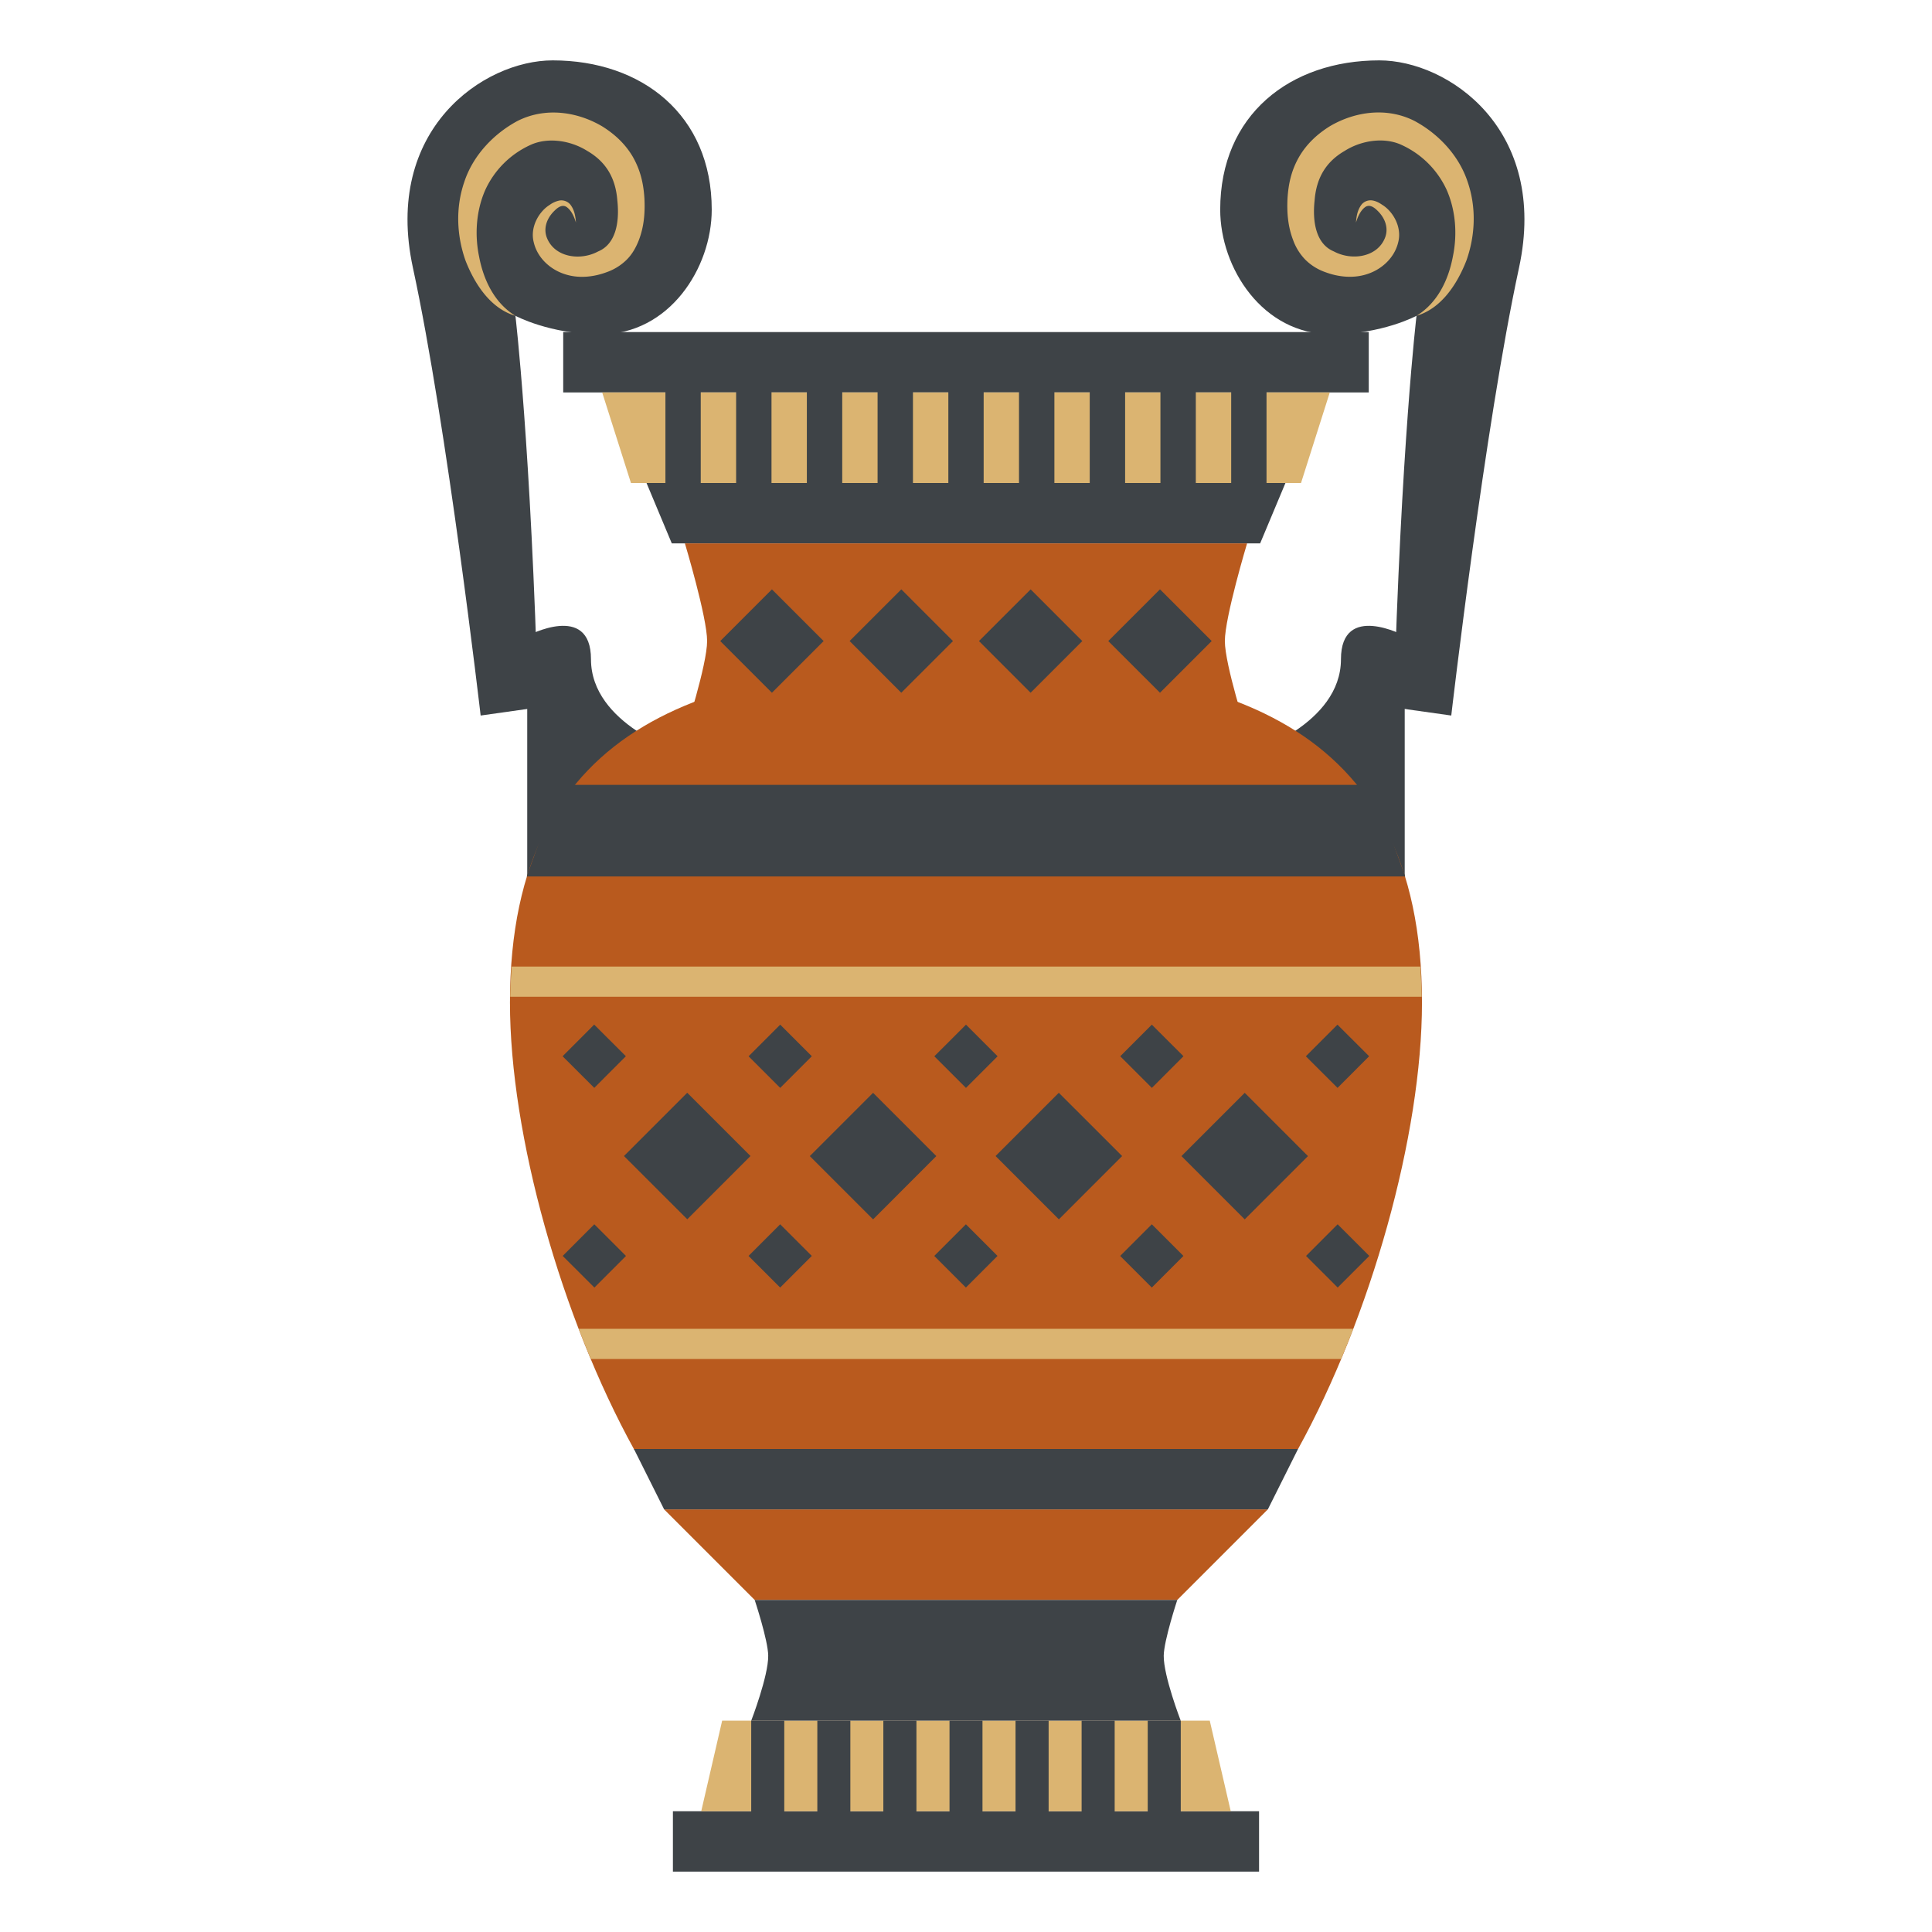 <svg xmlns="http://www.w3.org/2000/svg" width="64" height="64" viewBox="0 0 64 64"><path fill="#B95A1E" d="M25 53h13.999l2.999-3H22z"/><path fill="#3E4347" d="M22.569 24.938l-5.104 4.768v-8.64s2.112-1.134 2.112.773c.001 2.161 2.992 3.099 2.992 3.099z"/><path fill="#3E4347" d="M19.889 11.075c2.287 0 3.688-2.202 3.688-4.13 0-3.138-2.313-4.945-5.27-4.945-2.283 0-5.621 2.284-4.628 6.873 1.133 5.235 2.243 14.83 2.243 14.83l1.906-.269c-.238-8.642-.754-12.973-.754-12.973s1.137.614 2.815.614z"/><path fill="#DBB471" d="M19.079 7.373c-.058-.192-.148-.393-.29-.501-.137-.111-.289-.025-.419.107-.285.274-.373.623-.244.921.263.625 1.097.748 1.689.429.582-.241.714-.964.635-1.689-.058-.755-.385-1.287-.998-1.642-.576-.361-1.336-.456-1.894-.19a3.02 3.02 0 0 0-1.485 1.49c-.291.663-.359 1.452-.201 2.208.143.752.497 1.525 1.203 1.957-.82-.24-1.348-1.046-1.654-1.83-.288-.812-.339-1.74-.041-2.605.285-.872.971-1.599 1.769-2.024.927-.466 1.982-.299 2.792.177.406.251.77.58 1.025 1.019.262.461.351.908.381 1.365.023.454-.005.922-.184 1.389-.09.229-.214.464-.408.654a1.776 1.776 0 0 1-.652.406c-.439.166-.957.223-1.428.056-.467-.16-.874-.54-.992-1.036-.136-.503.17-1.029.528-1.248a.829.829 0 0 1 .326-.144.39.39 0 0 1 .351.128c.146.186.175.399.191.603z"/><path fill="#3E4347" d="M41.43 24.938l5.103 4.768v-8.64s-2.112-1.134-2.112.773C44.42 24 41.43 24.938 41.43 24.938z"/><path fill="#3E4347" d="M44.107 11.075c-2.287 0-3.686-2.202-3.686-4.13 0-3.138 2.313-4.945 5.27-4.945 2.282 0 5.621 2.284 4.628 6.873-1.133 5.235-2.244 14.83-2.244 14.83l-1.906-.269c.238-8.642.755-12.973.755-12.973s-1.139.614-2.817.614z"/><path fill="#DBB471" d="M44.918 7.373c.017-.204.045-.417.192-.605a.39.39 0 0 1 .351-.128c.128.021.233.08.326.144.359.219.664.744.529 1.247-.119.497-.525.876-.992 1.037-.471.167-.989.111-1.428-.055a1.764 1.764 0 0 1-.652-.407 1.808 1.808 0 0 1-.408-.654c-.179-.466-.208-.934-.185-1.388.03-.456.118-.905.382-1.365.254-.439.618-.768 1.024-1.02.81-.476 1.864-.643 2.792-.177.798.425 1.484 1.152 1.769 2.024.298.865.247 1.793-.041 2.604-.306.785-.833 1.591-1.653 1.831.705-.432 1.061-1.205 1.203-1.957.158-.757.089-1.545-.202-2.209a3.022 3.022 0 0 0-1.485-1.489c-.558-.266-1.318-.171-1.893.191-.613.354-.941.886-.999 1.642-.079.725.053 1.447.636 1.689.593.318 1.427.194 1.688-.431.129-.297.042-.646-.244-.921-.131-.131-.282-.216-.419-.105-.141.109-.232.31-.291.502z"/><path fill="#3E4347" d="M18.657 11h26.685v2H18.657z"/><path fill="#DBB471" d="M43.098 16H20.901l-.953-3h24.103z"/><path fill="#3E4347" d="M41.744 18h-19.49l-.837-2h21.165zM22.291 60h19.417v2H22.291z"/><path fill="#DBB471" d="M23.922 57h16.153l.695 3H23.229z"/><path fill="#B95A1E" d="M41.311 18H22.688s.736 2.448.736 3.235-.736 3.059-.736 3.059h18.623s-.736-2.271-.736-3.059.736-3.235.736-3.235z"/><path fill="#B95A1E" d="M47.105 33.211c0 4.386-1.697 10.416-4.105 14.789l-21.99.023c-2.415-4.377-4.117-10.418-4.117-14.813 0-9.42 6.764-11.229 15.106-11.229 8.343 0 15.106 1.81 15.106 11.23z"/><g fill="#3E4347"><path d="M22.043 12.315h1.17v3.735h-1.17zM24.385 12.315h1.172v3.735h-1.172zM26.728 12.315H27.9v3.735h-1.172zM29.071 12.315h1.172v3.735h-1.172zM31.415 12.315h1.17v3.735h-1.17zM33.756 12.315h1.172v3.735h-1.172zM36.099 12.315h1.172v3.735h-1.172zM38.441 12.315h1.172v3.735h-1.172zM40.785 12.315h1.17v3.735h-1.17z"/></g><g fill="#3E4347"><path d="M24.885 57h1.095v3.689h-1.095zM27.075 57h1.094v3.689h-1.094zM29.262 57h1.096v3.689h-1.096zM31.454 57h1.092v3.689h-1.092zM33.641 57h1.096v3.689h-1.096zM35.83 57h1.095v3.689H35.83zM38.02 57h1.094v3.689H38.02z"/></g><path fill="#3E4347" d="M18.548 26l-1.099 3.033h29.1L45.452 26zM22 50h19.999l1-2H21z"/><g fill="#3E4347"><path d="M29.856 22.948l-1.712-1.713 1.713-1.712 1.712 1.713zM34.14 22.948l-1.711-1.712 1.713-1.712 1.711 1.712zM25.571 22.948l-1.712-1.712 1.712-1.713 1.713 1.713zM36.713 21.236l1.713-1.714 1.713 1.713-1.713 1.713z"/></g><g fill="#3E4347"><path d="M19.686 36.037l-1.049-1.047 1.046-1.048 1.05 1.047zM19.69 42.652l-1.05-1.048 1.047-1.048 1.05 1.049zM25.844 42.652l-1.048-1.048 1.048-1.048 1.048 1.048zM25.845 36.038l-1.047-1.047 1.047-1.048 1.047 1.047zM20.67 38.295l2.095-2.096 2.096 2.096-2.094 2.095z"/><g><path d="M31.996 42.652l-1.047-1.048 1.048-1.048 1.047 1.048zM31.999 36.038l-1.048-1.047L32 33.943l1.047 1.047zM26.826 38.297l2.096-2.096 2.095 2.096-2.095 2.096z"/></g><g><path d="M38.155 42.652l-1.048-1.048 1.048-1.048 1.048 1.048zM38.157 36.038l-1.048-1.047 1.047-1.048 1.048 1.047zM32.98 38.295l2.095-2.095 2.097 2.096-2.095 2.096z"/></g><g><path d="M44.313 42.652l-1.049-1.048 1.047-1.048 1.049 1.048zM44.308 36.038l-1.05-1.047 1.047-1.048 1.049 1.047zM39.137 38.297l2.096-2.096 2.095 2.096-2.095 2.096z"/></g></g><path fill="#3E4347" d="M38.999 53H25s.442 1.333.448 1.846c.008.675-.563 2.154-.563 2.154h14.228s-.571-1.479-.563-2.154c.008-.513.449-1.846.449-1.846z"/><g fill="#DBB471"><path d="M16.949 32.019c-.022.326-.043.654-.047 1h30.193a16.773 16.773 0 0 0-.047-1H16.949zM19.573 45.019h24.852c.138-.331.272-.661.402-1H19.171c.13.337.264.669.402 1z"/></g></svg>